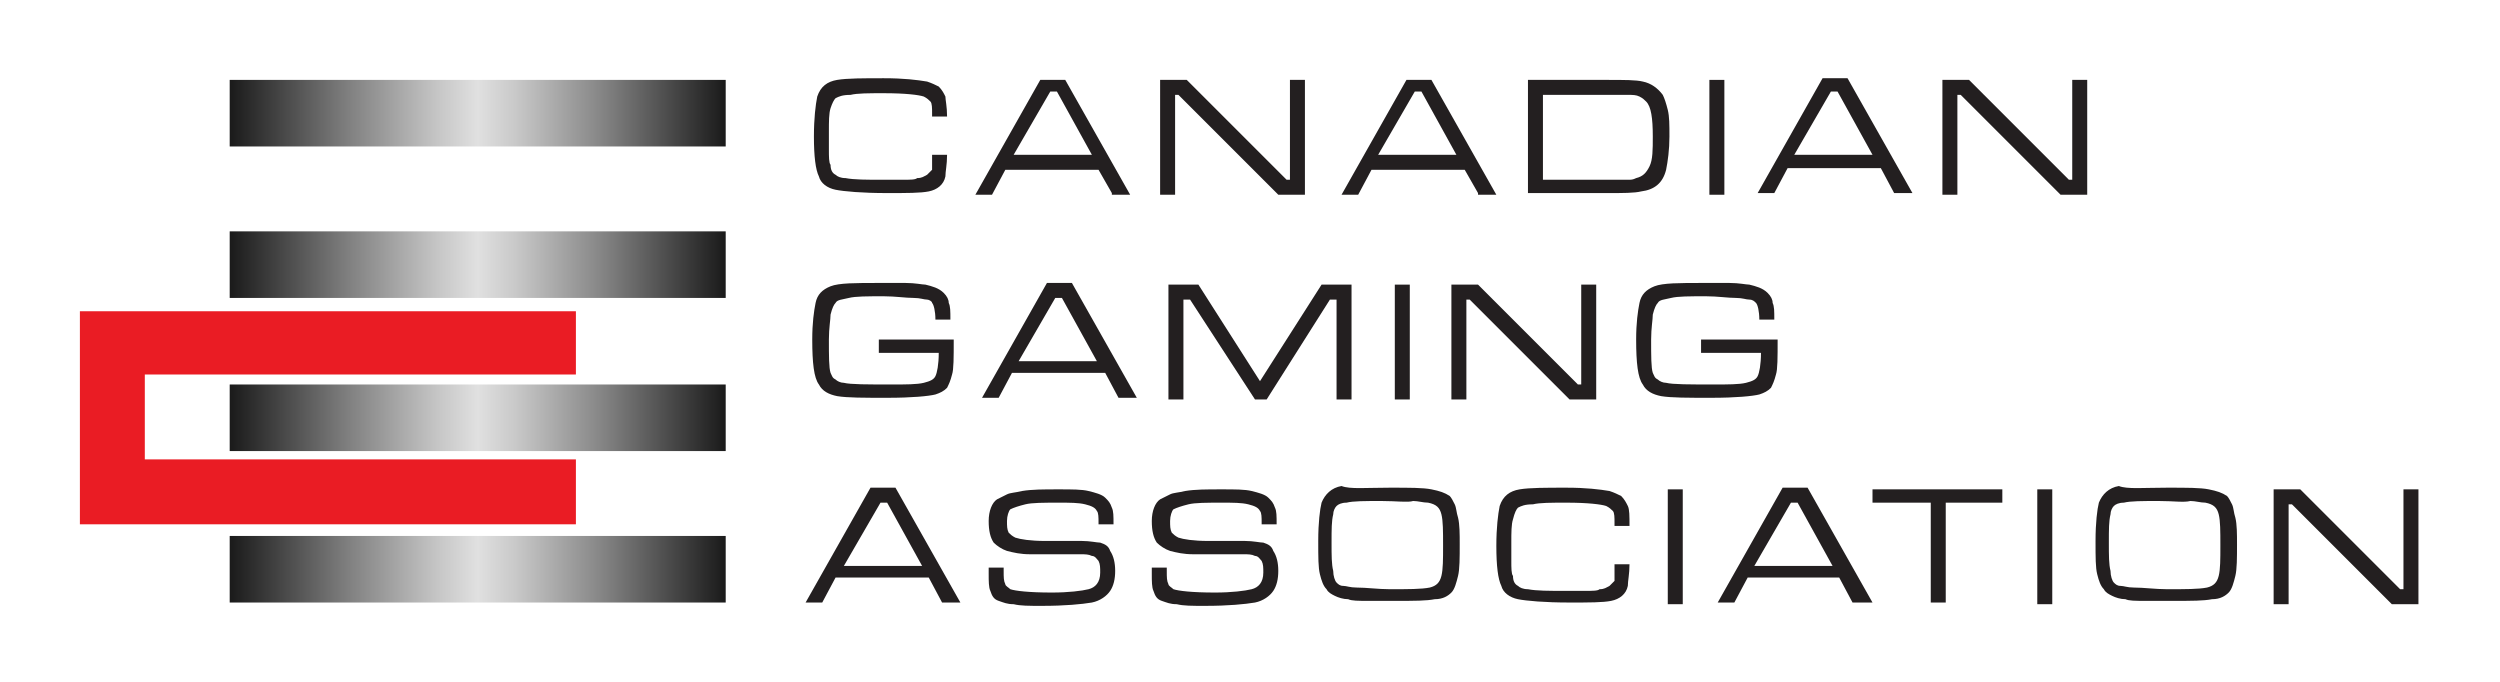 <?xml version="1.0" encoding="utf-8"?>
<!-- Generator: Adobe Illustrator 23.0.1, SVG Export Plug-In . SVG Version: 6.00 Build 0)  -->
<svg version="1.1" id="Layer_1" xmlns="http://www.w3.org/2000/svg" xmlns:xlink="http://www.w3.org/1999/xlink" x="0px" y="0px"
	 viewBox="0 0 150.2 41" style="enable-background:new 0 0 150.2 41;" xml:space="preserve">
<style type="text/css">
	.st0{fill:#231F20;}
	.st1{fill:url(#SVGID_1_);}
	.st2{fill:url(#SVGID_2_);}
	.st3{fill:url(#SVGID_3_);}
	.st4{fill:url(#SVGID_4_);}
	.st5{fill:#EA1C24;}
</style>
<g>
	<g>
		<path class="st0" d="M56,9.3h0.9c0,0.6-0.1,1-0.1,1.3c-0.1,0.5-0.5,0.8-1,0.9c-0.5,0.1-1.3,0.1-2.5,0.1c-1.5,0-2.6-0.1-3.1-0.2
			c-0.5-0.1-0.9-0.4-1-0.8c-0.2-0.4-0.3-1.2-0.3-2.4c0-1.1,0.1-1.9,0.2-2.4c0.2-0.6,0.6-0.9,1.2-1c0.6-0.1,1.6-0.1,2.8-0.1
			c1.2,0,2,0.1,2.6,0.2C56,5,56.2,5.1,56.4,5.2c0.2,0.2,0.3,0.4,0.4,0.6c0,0.2,0.1,0.6,0.1,1.2h-0.9c0-0.1,0-0.2,0-0.2
			c0-0.3,0-0.6-0.1-0.7c-0.1-0.1-0.2-0.2-0.4-0.3c-0.3-0.1-1.1-0.2-2.4-0.2c-0.9,0-1.6,0-2,0.1c-0.5,0-0.7,0.1-0.9,0.2
			C50.1,6,50,6.2,49.9,6.5c-0.1,0.3-0.1,0.8-0.1,1.4c0,0.3,0,0.6,0,1.1c0,0.4,0,0.8,0.1,0.9c0,0.3,0.1,0.5,0.3,0.6
			c0.1,0.1,0.3,0.2,0.6,0.2c0.5,0.1,1.3,0.1,2.2,0.1c0.3,0,0.7,0,1.2,0c0.5,0,0.8,0,0.9-0.1c0.3,0,0.4-0.1,0.6-0.2
			c0.1-0.1,0.2-0.2,0.3-0.3C56,10.2,56,9.8,56,9.3z"/>
		<path class="st0" d="M66.8,11.6L66,10.2h-5.6l-0.8,1.5h-1l3.9-6.9H64l3.9,6.9H66.8z M65.6,9.3l-2.1-3.8h-0.4l-2.2,3.8H65.6z"/>
		<path class="st0" d="M69.8,4.8h1.5l6,6h0.2v-6h0.9v6.9h-1.6l-6-6h-0.2v6h-0.9V4.8z"/>
		<path class="st0" d="M88.8,11.6L88,10.2h-5.6l-0.8,1.5h-1l3.9-6.9h1.5l3.9,6.9H88.8z M87.5,9.3l-2.1-3.8H85l-2.2,3.8H87.5z"/>
		<path class="st0" d="M91.8,11.6V4.8h4.7c1.1,0,1.8,0,2.2,0.1c0.5,0.1,0.9,0.4,1.2,0.8c0.1,0.2,0.2,0.5,0.3,0.9
			c0.1,0.4,0.1,0.9,0.1,1.6c0,0.8-0.1,1.5-0.2,2c-0.2,0.8-0.7,1.2-1.5,1.3c-0.4,0.1-1.1,0.1-2,0.1H91.8z M92.7,10.8h3.9
			c0.7,0,1.1,0,1.2,0c0.2,0,0.3,0,0.5-0.1c0.4-0.1,0.6-0.3,0.8-0.7c0.2-0.4,0.2-1,0.2-1.8c0-1.1-0.1-1.8-0.4-2.1
			c-0.1-0.1-0.2-0.2-0.4-0.3c-0.2-0.1-0.4-0.1-0.7-0.1c-0.2,0-0.6,0-1.3,0h-3.8V10.8z"/>
		<path class="st0" d="M102.7,4.8h0.9v6.9h-0.9V4.8z"/>
		<path class="st0" d="M113.8,11.6l-0.8-1.5h-5.6l-0.8,1.5h-1l3.9-6.9h1.5l3.9,6.9H113.8z M112.5,9.3l-2.1-3.8H110l-2.2,3.8H112.5z"
			/>
		<path class="st0" d="M116.8,4.8h1.5l6,6h0.2v-6h0.9v6.9h-1.6l-6-6h-0.2v6h-0.9V4.8z"/>
		<path class="st0" d="M52.8,20.4h4.5c0,1.1,0,1.8-0.1,2.1c-0.1,0.4-0.2,0.6-0.3,0.8c-0.2,0.2-0.4,0.3-0.7,0.4
			c-0.4,0.1-1.4,0.2-2.9,0.2c-1.4,0-2.4,0-3-0.1c-0.5-0.1-0.9-0.3-1.1-0.7c-0.3-0.4-0.4-1.3-0.4-2.7c0-1,0.1-1.7,0.2-2.2
			c0.1-0.5,0.4-0.8,0.9-1c0.5-0.2,1.5-0.2,2.9-0.2c0.5,0,1,0,1.6,0c0.6,0,1,0.1,1.2,0.1c0.4,0.1,0.8,0.2,1.1,0.5
			c0.2,0.2,0.3,0.4,0.3,0.6c0.1,0.2,0.1,0.5,0.1,1h-0.9c0-0.5-0.1-0.9-0.2-1C56,18.1,55.8,18,55.7,18c-0.2,0-0.4-0.1-0.8-0.1
			c-0.5,0-1.1-0.1-1.8-0.1c-1,0-1.7,0-2.1,0.1c-0.4,0.1-0.7,0.1-0.8,0.3c-0.1,0.1-0.2,0.3-0.3,0.7c0,0.3-0.1,0.8-0.1,1.5
			c0,1,0,1.7,0.1,2c0.1,0.2,0.1,0.3,0.3,0.4c0.1,0.1,0.3,0.2,0.5,0.2c0.4,0.1,1.4,0.1,2.9,0.1c0.8,0,1.5,0,1.9-0.1
			c0.4-0.1,0.6-0.2,0.7-0.4c0.1-0.2,0.2-0.7,0.2-1.4h-3.6V20.4z"/>
		<path class="st0" d="M67.2,23.9l-0.8-1.5h-5.6L60,23.9h-1l3.9-6.9h1.5l3.9,6.9H67.2z M65.9,21.7l-2.1-3.8h-0.4l-2.2,3.8H65.9z"/>
		<path class="st0" d="M70.2,17.1H72l3.7,5.8l3.7-5.8h1.8v6.9h-0.9v-6h-0.4l-3.8,6h-0.7l-3.9-6h-0.4v6h-0.9V17.1z"/>
		<path class="st0" d="M83.8,17.1h0.9v6.9h-0.9V17.1z"/>
		<path class="st0" d="M87.3,17.1h1.5l6,6H95v-6h0.9v6.9h-1.6l-6-6h-0.2v6h-0.9V17.1z"/>
		<path class="st0" d="M102.3,20.4h4.5c0,1.1,0,1.8-0.1,2.1c-0.1,0.4-0.2,0.6-0.3,0.8c-0.2,0.2-0.4,0.3-0.7,0.4
			c-0.4,0.1-1.4,0.2-2.9,0.2c-1.4,0-2.4,0-3-0.1c-0.5-0.1-0.9-0.3-1.1-0.7c-0.3-0.4-0.4-1.3-0.4-2.7c0-1,0.1-1.7,0.2-2.2
			c0.1-0.5,0.4-0.8,0.9-1c0.5-0.2,1.5-0.2,2.9-0.2c0.5,0,1,0,1.6,0c0.6,0,1,0.1,1.2,0.1c0.4,0.1,0.8,0.2,1.1,0.5
			c0.2,0.2,0.3,0.4,0.3,0.6c0.1,0.2,0.1,0.5,0.1,1h-0.9c0-0.5-0.1-0.9-0.2-1c-0.1-0.1-0.2-0.2-0.4-0.2c-0.2,0-0.4-0.1-0.8-0.1
			c-0.5,0-1.1-0.1-1.8-0.1c-1,0-1.7,0-2.1,0.1c-0.4,0.1-0.7,0.1-0.8,0.3c-0.1,0.1-0.2,0.3-0.3,0.7c0,0.3-0.1,0.8-0.1,1.5
			c0,1,0,1.7,0.1,2c0.1,0.2,0.1,0.3,0.3,0.4c0.1,0.1,0.3,0.2,0.5,0.2c0.4,0.1,1.4,0.1,2.9,0.1c0.8,0,1.5,0,1.9-0.1
			c0.4-0.1,0.6-0.2,0.7-0.4c0.1-0.2,0.2-0.7,0.2-1.4h-3.6V20.4z"/>
		<path class="st0" d="M56.6,36.2l-0.8-1.5h-5.6l-0.8,1.5h-1l3.9-6.9h1.5l3.9,6.9H56.6z M55.4,34l-2.1-3.8h-0.4L50.7,34H55.4z"/>
		<path class="st0" d="M59.4,34.1h0.9c0,0.1,0,0.1,0,0.2c0,0.4,0,0.6,0.1,0.8c0,0.1,0.2,0.2,0.3,0.3c0.3,0.1,1.1,0.2,2.5,0.2
			c1,0,1.8-0.1,2.2-0.2c0.4-0.1,0.7-0.4,0.7-1c0-0.3,0-0.5-0.1-0.7c-0.1-0.1-0.2-0.3-0.4-0.3c-0.2-0.1-0.4-0.1-0.7-0.1
			c-0.3,0-1.3,0-3,0c-0.6,0-1-0.1-1.4-0.2c-0.3-0.1-0.6-0.3-0.8-0.5c-0.2-0.3-0.3-0.7-0.3-1.3c0-0.6,0.2-1.1,0.5-1.3
			c0.2-0.1,0.4-0.2,0.6-0.3c0.2-0.1,0.5-0.1,0.9-0.2c0.6-0.1,1.3-0.1,2.2-0.1c0.8,0,1.4,0,1.8,0.1c0.4,0.1,0.8,0.2,1,0.4
			c0.2,0.2,0.3,0.3,0.4,0.6c0.1,0.2,0.1,0.5,0.1,1h-0.9c0-0.1,0-0.1,0-0.1c0-0.3,0-0.6-0.1-0.7c-0.1-0.2-0.3-0.3-0.7-0.4
			c-0.4-0.1-0.9-0.1-1.6-0.1c-0.9,0-1.6,0-2,0.1c-0.4,0.1-0.7,0.2-0.9,0.3c-0.1,0.1-0.2,0.4-0.2,0.7c0,0.3,0,0.5,0.1,0.7
			c0.1,0.1,0.2,0.2,0.4,0.3c0.3,0.1,0.9,0.2,1.8,0.2c0.3,0,1,0,2.2,0c0.5,0,0.9,0.1,1.1,0.1c0.3,0.1,0.5,0.2,0.6,0.5
			c0.2,0.3,0.3,0.7,0.3,1.2c0,0.5-0.1,0.9-0.3,1.2c-0.2,0.3-0.6,0.6-1.1,0.7c-0.6,0.1-1.6,0.2-3,0.2c-0.8,0-1.3,0-1.7-0.1
			c-0.4,0-0.6-0.1-0.9-0.2c-0.3-0.1-0.4-0.3-0.5-0.6c-0.1-0.2-0.1-0.6-0.1-1C59.4,34.4,59.4,34.3,59.4,34.1z"/>
		<path class="st0" d="M69.2,34.1h0.9c0,0.1,0,0.1,0,0.2c0,0.4,0,0.6,0.1,0.8c0,0.1,0.2,0.2,0.3,0.3c0.3,0.1,1.1,0.2,2.5,0.2
			c1,0,1.8-0.1,2.2-0.2c0.4-0.1,0.7-0.4,0.7-1c0-0.3,0-0.5-0.1-0.7c-0.1-0.1-0.2-0.3-0.4-0.3c-0.2-0.1-0.4-0.1-0.7-0.1
			c-0.3,0-1.3,0-3,0c-0.6,0-1-0.1-1.4-0.2c-0.3-0.1-0.6-0.3-0.8-0.5c-0.2-0.3-0.3-0.7-0.3-1.3c0-0.6,0.2-1.1,0.5-1.3
			c0.2-0.1,0.4-0.2,0.6-0.3c0.2-0.1,0.5-0.1,0.9-0.2c0.6-0.1,1.3-0.1,2.2-0.1c0.8,0,1.4,0,1.8,0.1c0.4,0.1,0.8,0.2,1,0.4
			c0.2,0.2,0.3,0.3,0.4,0.6c0.1,0.2,0.1,0.5,0.1,1h-0.9c0-0.1,0-0.1,0-0.1c0-0.3,0-0.6-0.1-0.7c-0.1-0.2-0.3-0.3-0.7-0.4
			c-0.4-0.1-0.9-0.1-1.6-0.1c-0.9,0-1.6,0-2,0.1c-0.4,0.1-0.7,0.2-0.9,0.3c-0.1,0.1-0.2,0.4-0.2,0.7c0,0.3,0,0.5,0.1,0.7
			c0.1,0.1,0.2,0.2,0.4,0.3c0.3,0.1,0.9,0.2,1.8,0.2c0.3,0,1,0,2.2,0c0.5,0,0.9,0.1,1.1,0.1c0.3,0.1,0.5,0.2,0.6,0.5
			c0.2,0.3,0.3,0.7,0.3,1.2c0,0.5-0.1,0.9-0.3,1.2c-0.2,0.3-0.6,0.6-1.1,0.7c-0.6,0.1-1.6,0.2-3,0.2c-0.8,0-1.3,0-1.7-0.1
			c-0.4,0-0.6-0.1-0.9-0.2c-0.3-0.1-0.4-0.3-0.5-0.6c-0.1-0.2-0.1-0.6-0.1-1C69.2,34.4,69.2,34.3,69.2,34.1z"/>
		<path class="st0" d="M83.5,29.3c1.2,0,2,0,2.5,0.1c0.5,0.1,0.8,0.2,1.1,0.4c0.1,0.1,0.2,0.3,0.3,0.5c0.1,0.2,0.1,0.5,0.2,0.8
			c0.1,0.4,0.1,1,0.1,1.6c0,0.8,0,1.5-0.1,1.9c-0.1,0.4-0.2,0.8-0.4,1c-0.2,0.2-0.5,0.4-1,0.4c-0.5,0.1-1.2,0.1-2.3,0.1
			c-0.5,0-1.1,0-1.7,0c-0.6,0-1,0-1.2-0.1c-0.3,0-0.6-0.1-0.8-0.2c-0.2-0.1-0.4-0.2-0.5-0.4c-0.2-0.2-0.3-0.5-0.4-0.9
			c-0.1-0.4-0.1-1-0.1-2c0-1.1,0.1-1.9,0.2-2.3c0.2-0.5,0.6-0.9,1.2-1C81.1,29.4,82.1,29.3,83.5,29.3z M83,30.1c-1,0-1.7,0-2.1,0.1
			c-0.3,0-0.5,0.1-0.6,0.2c-0.1,0.1-0.2,0.3-0.2,0.5c-0.1,0.4-0.1,0.9-0.1,1.7c0,0.8,0,1.3,0.1,1.7c0,0.3,0.1,0.6,0.2,0.7
			c0.1,0.1,0.2,0.2,0.4,0.2c0.2,0,0.4,0.1,0.8,0.1c0.6,0,1.3,0.1,2,0.1c1.1,0,1.9,0,2.4-0.1c0.4-0.1,0.6-0.3,0.7-0.7
			c0.1-0.4,0.1-1,0.1-1.8c0-0.9,0-1.5-0.1-1.9c-0.1-0.4-0.3-0.6-0.8-0.7c-0.3,0-0.6-0.1-0.9-0.1C84.6,30.2,83.9,30.1,83,30.1z"/>
		<path class="st0" d="M97,33.9h0.9c0,0.6-0.1,1-0.1,1.3c-0.1,0.5-0.5,0.8-1,0.9c-0.5,0.1-1.3,0.1-2.5,0.1c-1.5,0-2.6-0.1-3.1-0.2
			c-0.5-0.1-0.9-0.4-1-0.8c-0.2-0.4-0.3-1.2-0.3-2.4c0-1.1,0.1-1.9,0.2-2.4c0.2-0.6,0.6-0.9,1.2-1c0.6-0.1,1.6-0.1,2.8-0.1
			c1.2,0,2,0.1,2.6,0.2c0.3,0.1,0.5,0.2,0.7,0.3c0.2,0.2,0.3,0.4,0.4,0.6c0.1,0.2,0.1,0.6,0.1,1.2H97c0-0.1,0-0.2,0-0.2
			c0-0.3,0-0.6-0.1-0.7c-0.1-0.1-0.2-0.2-0.4-0.3c-0.3-0.1-1.1-0.2-2.4-0.2c-0.9,0-1.6,0-2,0.1c-0.5,0-0.7,0.1-0.9,0.2
			c-0.1,0.1-0.2,0.3-0.3,0.7c-0.1,0.3-0.1,0.8-0.1,1.4c0,0.3,0,0.6,0,1.1c0,0.4,0,0.8,0.1,0.9c0,0.3,0.1,0.5,0.3,0.6
			c0.1,0.1,0.3,0.2,0.6,0.2c0.5,0.1,1.3,0.1,2.2,0.1c0.3,0,0.7,0,1.2,0c0.5,0,0.8,0,0.9-0.1c0.3,0,0.4-0.1,0.6-0.2
			c0.1-0.1,0.2-0.2,0.3-0.3C97,34.8,97,34.4,97,33.9z"/>
		<path class="st0" d="M100.2,29.4h0.9v6.9h-0.9V29.4z"/>
		<path class="st0" d="M111.3,36.2l-0.8-1.5H105l-0.8,1.5h-1l3.9-6.9h1.5l3.9,6.9H111.3z M110.1,34l-2.1-3.8h-0.4l-2.2,3.8H110.1z"
			/>
		<path class="st0" d="M112.5,29.4h7.8v0.8h-3.4v6h-0.9v-6h-3.5V29.4z"/>
		<path class="st0" d="M122.4,29.4h0.9v6.9h-0.9V29.4z"/>
		<path class="st0" d="M130.2,29.3c1.2,0,2,0,2.5,0.1c0.5,0.1,0.8,0.2,1.1,0.4c0.1,0.1,0.2,0.3,0.3,0.5c0.1,0.2,0.1,0.5,0.2,0.8
			c0.1,0.4,0.1,1,0.1,1.6c0,0.8,0,1.5-0.1,1.9c-0.1,0.4-0.2,0.8-0.4,1c-0.2,0.2-0.5,0.4-1,0.4c-0.5,0.1-1.2,0.1-2.3,0.1
			c-0.5,0-1.1,0-1.7,0c-0.6,0-1,0-1.2-0.1c-0.3,0-0.6-0.1-0.8-0.2c-0.2-0.1-0.4-0.2-0.5-0.4c-0.2-0.2-0.3-0.5-0.4-0.9
			c-0.1-0.4-0.1-1-0.1-2c0-1.1,0.1-1.9,0.2-2.3c0.2-0.5,0.6-0.9,1.2-1C127.8,29.4,128.8,29.3,130.2,29.3z M129.7,30.1
			c-1,0-1.7,0-2.1,0.1c-0.3,0-0.5,0.1-0.6,0.2c-0.1,0.1-0.2,0.3-0.2,0.5c-0.1,0.4-0.1,0.9-0.1,1.7c0,0.8,0,1.3,0.1,1.7
			c0,0.3,0.1,0.6,0.2,0.7c0.1,0.1,0.2,0.2,0.4,0.2c0.2,0,0.4,0.1,0.8,0.1c0.6,0,1.3,0.1,2,0.1c1.1,0,1.9,0,2.4-0.1
			c0.4-0.1,0.6-0.3,0.7-0.7c0.1-0.4,0.1-1,0.1-1.8c0-0.9,0-1.5-0.1-1.9c-0.1-0.4-0.3-0.6-0.8-0.7c-0.3,0-0.6-0.1-0.9-0.1
			C131.2,30.2,130.6,30.1,129.7,30.1z"/>
		<path class="st0" d="M136.7,29.4h1.5l6,6h0.2v-6h0.9v6.9h-1.6l-6-6h-0.2v6h-0.9V29.4z"/>
	</g>
	<g>
		<linearGradient id="SVGID_1_" gradientUnits="userSpaceOnUse" x1="13.796" y1="34.198" x2="43.608" y2="34.198">
			<stop  offset="0" style="stop-color:#1A1A1A"/>
			<stop  offset="0.238" style="stop-color:#7F7F7F"/>
			<stop  offset="0.417" style="stop-color:#C5C5C5"/>
			<stop  offset="0.5" style="stop-color:#E0E0E0"/>
			<stop  offset="0.575" style="stop-color:#C9C9C9"/>
			<stop  offset="0.733" style="stop-color:#8C8C8C"/>
			<stop  offset="0.96" style="stop-color:#2B2B2B"/>
			<stop  offset="1" style="stop-color:#1A1A1A"/>
		</linearGradient>
		<rect x="13.8" y="32.2" class="st1" width="29.8" height="4"/>
		<linearGradient id="SVGID_2_" gradientUnits="userSpaceOnUse" x1="13.796" y1="25.062" x2="43.608" y2="25.062">
			<stop  offset="0" style="stop-color:#1A1A1A"/>
			<stop  offset="0.238" style="stop-color:#7F7F7F"/>
			<stop  offset="0.417" style="stop-color:#C5C5C5"/>
			<stop  offset="0.5" style="stop-color:#E0E0E0"/>
			<stop  offset="0.575" style="stop-color:#C9C9C9"/>
			<stop  offset="0.733" style="stop-color:#8C8C8C"/>
			<stop  offset="0.96" style="stop-color:#2B2B2B"/>
			<stop  offset="1" style="stop-color:#1A1A1A"/>
		</linearGradient>
		<rect x="13.8" y="23.1" class="st2" width="29.8" height="4"/>
		<linearGradient id="SVGID_3_" gradientUnits="userSpaceOnUse" x1="13.796" y1="15.928" x2="43.608" y2="15.928">
			<stop  offset="0" style="stop-color:#1A1A1A"/>
			<stop  offset="0.238" style="stop-color:#7F7F7F"/>
			<stop  offset="0.417" style="stop-color:#C5C5C5"/>
			<stop  offset="0.5" style="stop-color:#E0E0E0"/>
			<stop  offset="0.575" style="stop-color:#C9C9C9"/>
			<stop  offset="0.733" style="stop-color:#8C8C8C"/>
			<stop  offset="0.96" style="stop-color:#2B2B2B"/>
			<stop  offset="1" style="stop-color:#1A1A1A"/>
		</linearGradient>
		<rect x="13.8" y="13.9" class="st3" width="29.8" height="4"/>
		<linearGradient id="SVGID_4_" gradientUnits="userSpaceOnUse" x1="13.796" y1="6.792" x2="43.608" y2="6.792">
			<stop  offset="0" style="stop-color:#1A1A1A"/>
			<stop  offset="0.238" style="stop-color:#7F7F7F"/>
			<stop  offset="0.417" style="stop-color:#C5C5C5"/>
			<stop  offset="0.5" style="stop-color:#E0E0E0"/>
			<stop  offset="0.575" style="stop-color:#C9C9C9"/>
			<stop  offset="0.733" style="stop-color:#8C8C8C"/>
			<stop  offset="0.96" style="stop-color:#2B2B2B"/>
			<stop  offset="1" style="stop-color:#1A1A1A"/>
		</linearGradient>
		<rect x="13.8" y="4.8" class="st4" width="29.8" height="4"/>
		<polygon class="st5" points="4.8,31.5 34.6,31.5 34.6,27.6 8.7,27.6 8.7,22.5 34.6,22.5 34.6,18.7 4.8,18.7 		"/>
	</g>
</g>
</svg>
